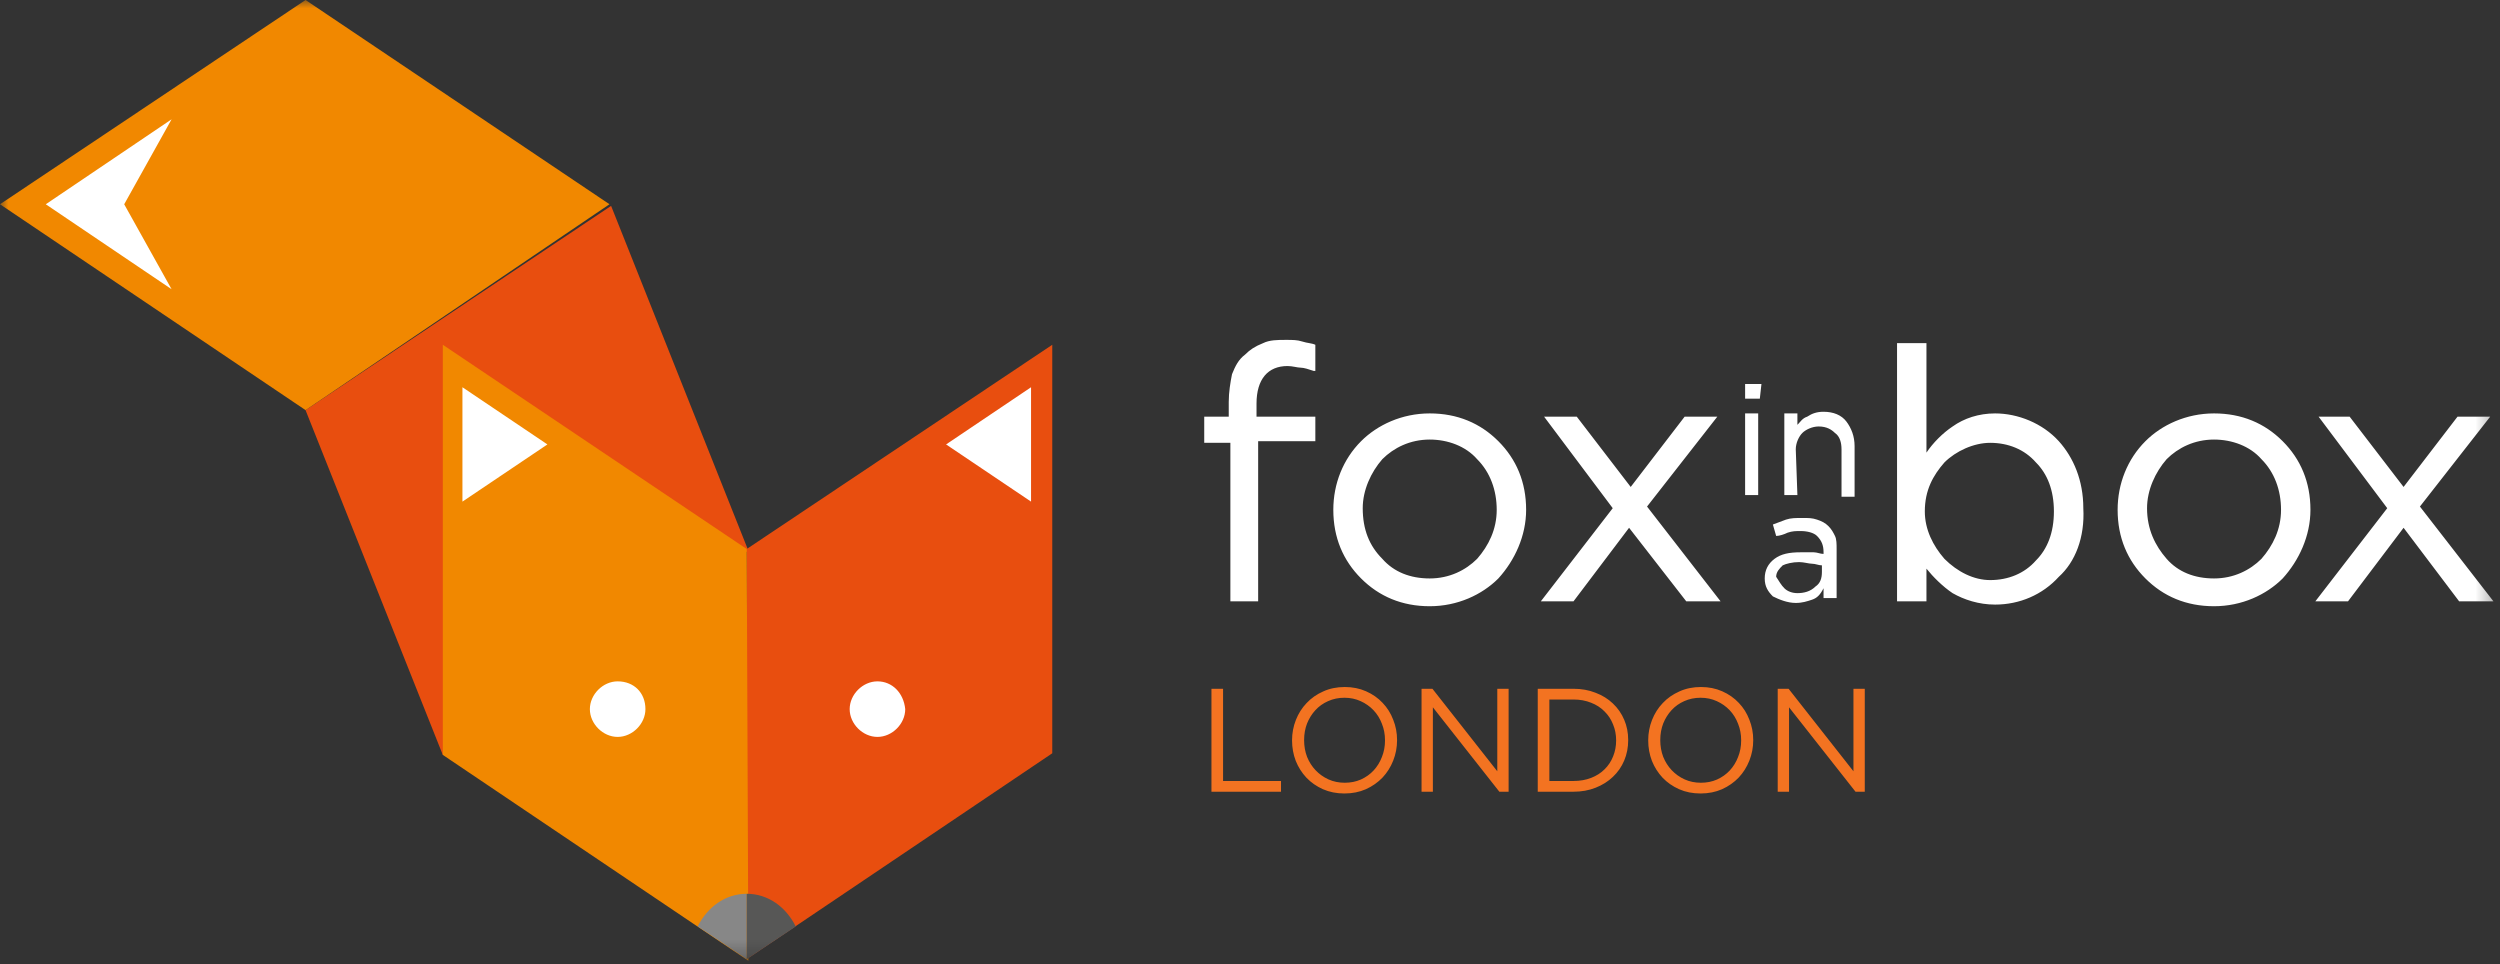 <?xml version="1.0" encoding="UTF-8"?>
<svg xmlns="http://www.w3.org/2000/svg" width="153" height="59" viewBox="0 0 153 59" fill="none">
  <rect x="0" y="0" width="153" height="59" fill="#333333" stroke="none"/>
  <mask id="mask0_3296_6498" style="mask-type:luminance" maskUnits="userSpaceOnUse" x="0" y="0" width="153" height="59">
    <path d="M152.7 0H0V58.7H152.7V0Z" fill="white"></path>
  </mask>
  <g mask="url(#mask0_3296_6498)">
    <path d="M84.599 34.201C85.299 35.001 86.299 35.401 87.499 35.401C88.699 35.401 89.699 34.901 90.399 34.201C91.099 33.401 91.599 32.401 91.599 31.201C91.599 30.001 91.199 28.901 90.399 28.101C89.699 27.301 88.599 26.901 87.499 26.901C86.299 26.901 85.299 27.401 84.599 28.101C83.899 28.901 83.399 30.001 83.399 31.101C83.399 32.401 83.799 33.401 84.599 34.201ZM91.699 35.401C90.699 36.401 89.199 37.101 87.499 37.101C85.799 37.101 84.399 36.501 83.299 35.401C82.199 34.301 81.599 32.901 81.599 31.201C81.599 29.601 82.199 28.101 83.299 27.001C84.299 26.001 85.799 25.301 87.499 25.301C89.199 25.301 90.599 25.901 91.699 27.001C92.799 28.101 93.399 29.501 93.399 31.201C93.399 32.801 92.699 34.301 91.699 35.401ZM94.499 25.501H96.499L99.799 29.801L103.099 25.501H105.099L100.799 31.001L105.299 36.801H103.199L99.699 32.301L96.299 36.801H94.299L98.699 31.101L94.499 25.501ZM141.899 25.501H143.799L147.099 29.801L150.399 25.501H152.399L148.099 31.001L152.599 36.801H150.499L147.099 32.301L143.699 36.801H141.699L146.099 31.101L141.899 25.501ZM132.599 34.201C133.299 35.001 134.299 35.401 135.499 35.401C136.699 35.401 137.699 34.901 138.399 34.201C139.099 33.401 139.599 32.401 139.599 31.201C139.599 30.001 139.199 28.901 138.399 28.101C137.699 27.301 136.599 26.901 135.499 26.901C134.299 26.901 133.299 27.401 132.599 28.101C131.899 28.901 131.399 30.001 131.399 31.101C131.399 32.401 131.899 33.401 132.599 34.201ZM139.699 35.401C138.699 36.401 137.199 37.101 135.499 37.101C133.799 37.101 132.399 36.501 131.299 35.401C130.199 34.301 129.599 32.901 129.599 31.201C129.599 29.601 130.199 28.101 131.299 27.001C132.299 26.001 133.799 25.301 135.499 25.301C137.199 25.301 138.599 25.901 139.699 27.001C140.799 28.101 141.399 29.501 141.399 31.201C141.399 32.801 140.699 34.301 139.699 35.401ZM118.999 34.201C119.799 35.001 120.799 35.501 121.799 35.501C122.899 35.501 123.899 35.101 124.599 34.301C125.299 33.601 125.699 32.601 125.699 31.301C125.699 30.001 125.299 29.001 124.599 28.301C123.899 27.501 122.899 27.101 121.799 27.101C120.799 27.101 119.699 27.601 118.999 28.301C118.299 29.101 117.799 30.001 117.799 31.301C117.799 32.401 118.299 33.401 118.999 34.201ZM125.999 35.301C124.999 36.401 123.599 37.001 122.099 37.001C121.099 37.001 120.199 36.701 119.499 36.301C118.899 35.901 118.299 35.301 117.899 34.801V36.801H116.099V21.001H117.899V27.701C118.299 27.101 118.899 26.501 119.499 26.101C120.199 25.601 121.099 25.301 122.099 25.301C123.499 25.301 124.999 25.901 125.999 27.001C126.899 28.001 127.499 29.401 127.499 31.101C127.599 32.901 126.999 34.401 125.999 35.301ZM76.999 36.801H75.299V27.101H73.699V25.501H75.199V24.601C75.199 24.001 75.299 23.401 75.399 22.901C75.599 22.401 75.799 22.001 76.199 21.701C76.499 21.401 76.799 21.201 77.299 21.001C77.699 20.801 78.199 20.801 78.699 20.801C79.099 20.801 79.399 20.801 79.699 20.901C79.999 21.001 80.299 21.001 80.499 21.101V22.701H80.399C80.099 22.601 79.799 22.501 79.599 22.501C79.399 22.501 79.099 22.401 78.799 22.401C77.599 22.401 76.899 23.201 76.899 24.701V25.501H80.499V27.001H76.999V36.801Z" fill="white"></path>
    <path d="M109.201 36C109.401 36.2 109.701 36.3 110.001 36.3C110.401 36.3 110.801 36.2 111.101 35.9C111.401 35.7 111.501 35.4 111.501 35V34.6C111.301 34.6 111.101 34.5 110.901 34.5C110.701 34.5 110.401 34.4 110.101 34.4C109.701 34.4 109.301 34.5 109.101 34.6C108.901 34.8 108.701 35 108.701 35.3C108.901 35.6 109.001 35.8 109.201 36ZM110.001 30.3H109.201V25.3H110.001V26C110.201 25.8 110.301 25.6 110.601 25.5C110.901 25.3 111.201 25.2 111.601 25.2C112.201 25.2 112.701 25.4 113.001 25.8C113.301 26.2 113.501 26.7 113.501 27.3V30.4H112.701V27.5C112.701 27.1 112.601 26.7 112.301 26.5C112.101 26.3 111.801 26.1 111.301 26.1C110.901 26.1 110.501 26.3 110.301 26.5C110.101 26.7 109.901 27.1 109.901 27.5L110.001 30.3ZM107.601 30.3H106.801V25.3H107.601V30.3ZM107.701 24.4H106.801V23.5H107.801L107.701 24.4ZM110.901 36.7C110.601 36.8 110.301 36.9 109.901 36.9C109.401 36.9 108.901 36.7 108.501 36.5C108.201 36.2 108.001 35.9 108.001 35.4C108.001 34.9 108.201 34.5 108.601 34.2C109.001 33.9 109.501 33.8 110.201 33.8C110.501 33.8 110.801 33.8 111.001 33.8C111.201 33.8 111.401 33.9 111.601 33.9V33.8C111.601 33.4 111.501 33.1 111.201 32.8C111.001 32.6 110.601 32.5 110.201 32.5C109.901 32.5 109.701 32.5 109.401 32.6C109.201 32.7 108.901 32.8 108.701 32.8L108.501 32.1C108.801 32 109.001 31.9 109.301 31.8C109.601 31.7 109.901 31.7 110.301 31.7C110.701 31.7 110.901 31.7 111.201 31.8C111.501 31.9 111.701 32 111.901 32.2C112.101 32.4 112.201 32.6 112.301 32.8C112.401 33 112.401 33.3 112.401 33.6V36.6H111.601V36C111.401 36.4 111.201 36.6 110.901 36.7Z" fill="white"></path>
    <path d="M27.099 46.2L45.799 33.7L37.399 12.6L18.699 25.1L27.099 46.2Z" fill="#E84E0F"></path>
    <path d="M37.3 12.5L18.7 25.1L0 12.5L18.7 0L37.3 12.5Z" fill="#F18800"></path>
    <path d="M10.501 7.301L2.801 12.501L10.501 17.701L7.601 12.501L10.501 7.301Z" fill="white"></path>
    <path d="M45.699 33.6V58.7L64.399 46.1V21.1L45.699 33.6Z" fill="#E84E0F"></path>
    <path d="M45.7 33.6L27.1 21.1V46.2L45.8 58.8L45.7 33.6Z" fill="#F18800"></path>
    <path d="M53.7 41.699C52.8 41.699 52 42.499 52 43.399C52 44.299 52.8 45.099 53.7 45.099C54.6 45.099 55.4 44.299 55.4 43.399C55.3 42.399 54.6 41.699 53.7 41.699Z" fill="white"></path>
    <path d="M37.8 41.699C36.9 41.699 36.1 42.499 36.1 43.399C36.1 44.299 36.9 45.099 37.8 45.099C38.7 45.099 39.5 44.299 39.5 43.399C39.5 42.399 38.8 41.699 37.8 41.699Z" fill="white"></path>
    <path d="M28.301 30.699L33.501 27.199L28.301 23.699V30.699Z" fill="white"></path>
    <path d="M45.699 54.699C44.399 54.699 43.299 55.499 42.699 56.699L45.699 58.699V54.699Z" fill="#878787"></path>
    <path d="M45.699 58.699L48.699 56.699C48.099 55.499 46.999 54.699 45.699 54.699V58.699Z" fill="#575756"></path>
    <path d="M63.1 30.699L57.9 27.199L63.1 23.699V30.699Z" fill="white"></path>
    <path d="M74.141 42.153H74.852V47.796H78.398V48.453H74.141V42.153ZM82.278 48.561C81.798 48.561 81.36 48.474 80.964 48.3C80.574 48.126 80.238 47.892 79.956 47.598C79.674 47.298 79.455 46.953 79.299 46.563C79.149 46.167 79.074 45.753 79.074 45.321V45.303C79.074 44.871 79.152 44.457 79.308 44.061C79.464 43.665 79.683 43.32 79.965 43.026C80.247 42.726 80.586 42.489 80.982 42.315C81.378 42.135 81.816 42.045 82.296 42.045C82.776 42.045 83.211 42.132 83.601 42.306C83.997 42.48 84.336 42.717 84.618 43.017C84.9 43.311 85.116 43.656 85.266 44.052C85.422 44.442 85.5 44.853 85.5 45.285V45.303C85.5 45.735 85.422 46.149 85.266 46.545C85.11 46.941 84.891 47.289 84.609 47.589C84.327 47.883 83.988 48.12 83.592 48.3C83.196 48.474 82.758 48.561 82.278 48.561ZM82.296 47.904C82.656 47.904 82.986 47.838 83.286 47.706C83.592 47.568 83.853 47.382 84.069 47.148C84.285 46.914 84.453 46.641 84.573 46.329C84.699 46.017 84.762 45.681 84.762 45.321V45.303C84.762 44.943 84.699 44.607 84.573 44.295C84.453 43.977 84.282 43.701 84.06 43.467C83.838 43.233 83.574 43.047 83.268 42.909C82.968 42.771 82.638 42.702 82.278 42.702C81.918 42.702 81.585 42.771 81.279 42.909C80.979 43.041 80.721 43.224 80.505 43.458C80.289 43.692 80.118 43.965 79.992 44.277C79.872 44.589 79.812 44.925 79.812 45.285V45.303C79.812 45.663 79.872 46.002 79.992 46.32C80.118 46.632 80.292 46.905 80.514 47.139C80.736 47.373 80.997 47.559 81.297 47.697C81.603 47.835 81.936 47.904 82.296 47.904ZM86.999 42.153H87.665L91.634 47.202V42.153H92.327V48.453H91.76L87.692 43.287V48.453H86.999V42.153ZM94.11 42.153H96.297C96.789 42.153 97.239 42.234 97.647 42.396C98.061 42.552 98.415 42.771 98.709 43.053C99.009 43.335 99.24 43.668 99.402 44.052C99.564 44.43 99.645 44.841 99.645 45.285V45.303C99.645 45.747 99.564 46.161 99.402 46.545C99.24 46.929 99.009 47.262 98.709 47.544C98.415 47.826 98.061 48.048 97.647 48.21C97.239 48.372 96.789 48.453 96.297 48.453H94.11V42.153ZM94.821 42.81V47.796H96.297C96.693 47.796 97.053 47.733 97.377 47.607C97.701 47.481 97.974 47.307 98.196 47.085C98.424 46.863 98.598 46.602 98.718 46.302C98.844 45.996 98.907 45.669 98.907 45.321V45.303C98.907 44.955 98.844 44.631 98.718 44.331C98.598 44.025 98.424 43.761 98.196 43.539C97.974 43.311 97.701 43.134 97.377 43.008C97.053 42.876 96.693 42.81 96.297 42.81H94.821ZM104.075 48.561C103.595 48.561 103.157 48.474 102.761 48.3C102.371 48.126 102.035 47.892 101.753 47.598C101.471 47.298 101.252 46.953 101.096 46.563C100.946 46.167 100.871 45.753 100.871 45.321V45.303C100.871 44.871 100.949 44.457 101.105 44.061C101.261 43.665 101.48 43.32 101.762 43.026C102.044 42.726 102.383 42.489 102.779 42.315C103.175 42.135 103.613 42.045 104.093 42.045C104.573 42.045 105.008 42.132 105.398 42.306C105.794 42.48 106.133 42.717 106.415 43.017C106.697 43.311 106.913 43.656 107.063 44.052C107.219 44.442 107.297 44.853 107.297 45.285V45.303C107.297 45.735 107.219 46.149 107.063 46.545C106.907 46.941 106.688 47.289 106.406 47.589C106.124 47.883 105.785 48.12 105.389 48.3C104.993 48.474 104.555 48.561 104.075 48.561ZM104.093 47.904C104.453 47.904 104.783 47.838 105.083 47.706C105.389 47.568 105.65 47.382 105.866 47.148C106.082 46.914 106.25 46.641 106.37 46.329C106.496 46.017 106.559 45.681 106.559 45.321V45.303C106.559 44.943 106.496 44.607 106.37 44.295C106.25 43.977 106.079 43.701 105.857 43.467C105.635 43.233 105.371 43.047 105.065 42.909C104.765 42.771 104.435 42.702 104.075 42.702C103.715 42.702 103.382 42.771 103.076 42.909C102.776 43.041 102.518 43.224 102.302 43.458C102.086 43.692 101.915 43.965 101.789 44.277C101.669 44.589 101.609 44.925 101.609 45.285V45.303C101.609 45.663 101.669 46.002 101.789 46.32C101.915 46.632 102.089 46.905 102.311 47.139C102.533 47.373 102.794 47.559 103.094 47.697C103.4 47.835 103.733 47.904 104.093 47.904ZM108.796 42.153H109.462L113.431 47.202V42.153H114.124V48.453H113.557L109.489 43.287V48.453H108.796V42.153Z" fill="#F37321"></path>
  </g>
</svg>
